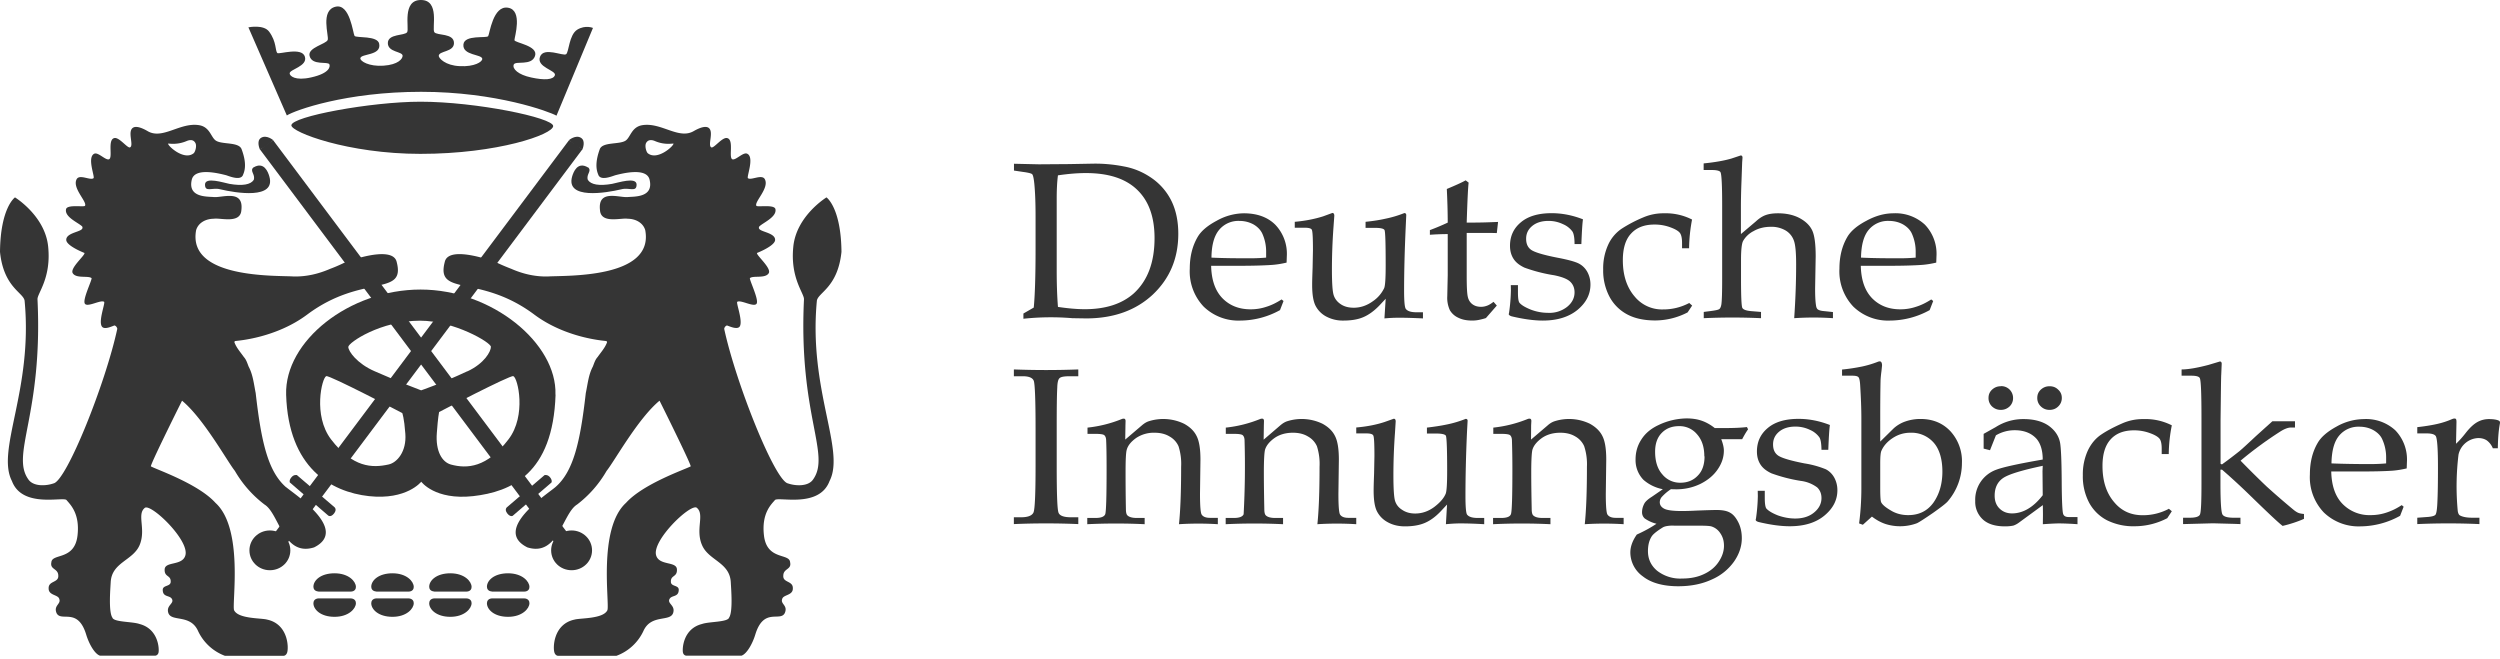 <svg xmlns="http://www.w3.org/2000/svg" fill="none" viewBox="0 0 220 58" width="220" height="58">
  <path fill="#353535" d="M28.02 52.06h2.84s.46.02.46-.41c0-.49-.64-1.2-1.88-1.2-1.24 0-1.86.64-1.86 1.18 0 .42.44.42.44.42"/>
  <path fill="#353535" d="M28.02 52.66h2.84s.46-.01.46.42c0 .48-.64 1.2-1.88 1.2-1.24 0-1.86-.66-1.86-1.19 0-.43.44-.43.44-.43"/>
  <path fill="#353535" d="M33.11 52.06h2.84s.46.02.46-.41c0-.49-.63-1.2-1.87-1.2-1.24 0-1.87.64-1.87 1.18 0 .42.44.42.44.42"/>
  <path fill="#353535" d="M33.11 52.66h2.84s.46-.01.46.42c0 .48-.63 1.2-1.87 1.2-1.24 0-1.87-.66-1.87-1.19 0-.43.44-.43.44-.43"/>
  <path fill="#353535" d="M38.2 52.06h2.84s.46.02.46-.41c0-.49-.63-1.2-1.87-1.2-1.23 0-1.86.64-1.86 1.18 0 .42.44.42.44.42"/>
  <path fill="#353535" d="M38.2 52.66h2.84s.46-.01.46.42c0 .48-.63 1.2-1.87 1.2-1.23 0-1.86-.66-1.86-1.19 0-.43.44-.43.44-.43"/>
  <path fill="#353535" d="M43.29 52.06h2.84s.46.02.46-.41c0-.49-.64-1.2-1.88-1.2-1.24 0-1.86.64-1.86 1.18 0 .42.44.42.44.42"/>
  <path fill="#353535" d="M43.29 52.66h2.84s.46-.01.46.42c0 .48-.64 1.2-1.88 1.2-1.24 0-1.86-.66-1.86-1.19 0-.43.44-.43.44-.43"/>
  <path fill="#353535" d="M22.3 14.73c-.35.33.19.6.03 1.1-.27.42-1 .55-2.14.35-.52-.1-2.14-.64-2.15.06 0 .72.64.23 1.35.42 1.34.32 4.92.92 4.31-1.14-.1-.36-.46-1.35-1.4-.78"/>
  <path fill="#353535" d="M14.78 12.64c.03-.04.74.16 1.65-.23.24-.1.57-.16.75.15.17.26 0 .8-.13.92-.82.68-2.25-.6-2.26-.84m10.4 30.25c-1.6-1.38-2.2-3.98-2.69-8.3-.16-.8-.24-1.62-.62-2.33-.12-.3-.2-.6-.42-.84-.3-.43-.66-.82-.83-1.3-.01-.05.03-.1.08-.11.19-.03 3.58-.25 6.38-2.37 4.8-3.55 8.62-1.5 7.82-4.58-.35-1.6-4.67.06-4.71.11-.38.18-.77.35-1.15.49-.99.43-2.07.7-3.23.67-1.51-.1-9.36.22-8.56-4.08.2-.67.88-1 1.56-1 .56-.1 2.34.47 2.42-.75.23-1.87-1.7-1.08-2.44-1.16-.62-.05-2.3.04-1.92-1.54.28-1.08 2.38-.54 3.02-.38.31.1 1.33.53 1.5-.07.2-.45.27-1.13-.14-2.22-.24-.65-1.68-.4-2.24-.74-.46-.27-.52-1.2-1.48-1.37-1.68-.29-3.23 1.3-4.55.52-.22-.13-.87-.49-1.23-.33-.62.28.06 1.59-.32 1.76-.22.1-.95-.92-1.38-.82-.66.16-.05 1.88-.53 1.88-.33 0-.92-.66-1.24-.5-.65.33.08 2.04-.06 2.15-.28.23-1.24-.39-1.49.1-.4.78.95 1.98.74 2.33-.08.14-1.59-.15-1.67.31-.14.7 1.14 1.2 1.43 1.52.03.08.04.16-.06.25-.27.24-1.36.35-1.35.92 0 .53 1.6 1.15 1.6 1.15.1.18-1.3 1.33-1.03 1.78.3.5 1.38.19 1.66.44.03.2-.8 1.86-.6 2.23.2.39 1.44-.38 1.71-.14.07.19-.5 1.65-.22 2.14.2.36.9 0 1.13-.07.13.04.23.18.24.3-1.03 4.78-4.46 13.37-5.61 13.6-.66.23-1.75.29-2.2-.33C.9 40 3.79 36.53 3.3 26.35c-.04-.52 1.22-1.84.94-4.63-.26-2.72-2.92-4.35-2.92-4.35s-1.28.88-1.32 4.8c.33 3.21 2.15 3.59 2.17 4.35.73 7.8-2.53 13.08-1.12 15.81.9 2.41 4.49 1.36 4.8 1.67.31.38 1.2 1.16.97 3.13-.26 2.21-2.24 1.54-2.3 2.35-.14.67.61.52.61 1.19.03.62-.87.43-.85 1.1-.02.65.85.54.94.95.16.45-.53.56-.24 1.24.41.8 1.86-.54 2.6 1.87.25.83.75 1.72 1.22 1.87h4.86s.23-.01.29-.28c.07-.31 0-2.08-1.68-2.51-.63-.22-2.26-.15-2.38-.56-.35-.51-.18-2.51-.15-3.1.08-1.77 1.95-1.91 2.54-3.27.6-1.41-.28-2.73.48-3.3.59-.33 3.94 2.89 3.55 4.2-.27.93-1.78.5-1.82 1.22-.04.72.57.48.53 1.12-.03.41-.69.26-.7.68 0 .7.64.45.82.83.19.4-.53.54-.33 1.2.27.83 1.94.08 2.62 1.6a4.25 4.25 0 0 0 2.36 2.18h5.17s.2 0 .3-.26c.16-.4.13-2.54-1.78-2.93-.5-.14-2.51-.05-2.88-.82-.21-.56.87-7.18-1.64-9.45-1.53-1.7-5.32-2.98-5.68-3.21-.09-.08 2.12-4.54 2.74-5.78 1.9 1.57 3.97 5.33 4.65 6.18a9.98 9.98 0 0 0 2.61 2.96c1.3.8 1.64 4.62 4.36 3.77 3.13-1.56-1.8-4.72-2.46-5.3"/>
  <path fill="#353535" d="m23.76 47.45 1.16.82 26.33-35.13-.58-.4-.59-.41-26.32 35.12Z"/>
  <path fill="#353535" d="M21.95 48.43c0 .97.8 1.75 1.8 1.75s1.8-.78 1.8-1.75c0-.96-.8-1.75-1.8-1.75s-1.8.79-1.8 1.75Z"/>
  <path fill="#353535" d="m28.91 45.39-3.4-2.93s-.1-.17.13-.45c.22-.28.49-.2.49-.2l3.3 2.82s.25.19-.03.55c-.28.36-.49.2-.49.2Z"/>
  <path fill="#353535" d="m50.35 47.45-1.16.82-26.32-35.13.54-.37.04-.03.58-.41 26.32 35.12Z"/>
  <path fill="#353535" d="M22.87 13.15s-.34-.74.1-1.02c.48-.3 1.07.2 1.07.2l-.6.52-.57.3Z"/>
  <path fill="#353535" d="M51.25 13.15s.33-.74-.12-1.02c-.47-.3-1.06.2-1.06.2l.6.52.57.3Z"/>
  <path fill="#353535" d="M52.1 48.43c0 .97-.8 1.75-1.8 1.75s-1.8-.78-1.8-1.75c0-.96.8-1.75 1.8-1.75s1.8.79 1.8 1.75Z"/>
  <path fill="#353535" d="m45.13 45.38 3.4-2.92s.1-.17-.12-.45-.49-.2-.49-.2l-3.3 2.82s-.26.19.02.55c.28.36.5.2.5.2Z"/>
  <path fill="#353535" d="M37 13.54c6.8 0 11.68-1.71 11.68-2.45 0-.73-6.79-2.14-11.68-2.14-4.33 0-11.36 1.3-11.36 2.08 0 .6 4.97 2.51 11.36 2.51"/>
  <path fill="#353535" d="M44.75 38.66c-1.9 2.49-3.64 2.61-5.07 2.22-.79-.22-1.36-1.19-1.24-2.77.1-1.4.2-1.85.2-1.85s6.25-3.26 6.53-3.16c.4.14 1.18 3.47-.42 5.56m-3.62-5.99c-2.35 1.1-4.07 1.68-4.07 1.68s-1.8-.67-4.09-1.68c-1.55-.67-2.32-1.76-2.32-2.14 0-.38 2.85-2.31 6.32-2.31 2.96 0 6.23 1.91 6.23 2.3 0 .41-.57 1.46-2.07 2.16m-12.42.42c.29-.1 6.69 3.25 6.69 3.25s.17.42.27 1.82c.12 1.58-.74 2.54-1.46 2.7-1.46.33-3.17.28-5.08-2.21-1.6-2.1-.8-5.42-.42-5.56Zm20.17 1.63c.15-4.53-5.6-9.25-11.87-9.25s-11.98 4.54-11.83 9.26c.2 6.43 3.94 8.55 7.29 8.92 3.33.36 4.6-1.27 4.6-1.27s1.19 1.64 4.56 1.27c3.35-.38 7.03-1.95 7.26-8.92v-.01Z"/>
  <path fill="#353535" d="M21.9 2.4s1.3-.26 1.78.38c.68.92.52 1.69.73 1.89.14.13 2.16-.56 2.42.32.26.85-1.36 1.11-1.34 1.47 0 .21.46.68 1.9.35 1.65-.37 1.67-.97 1.6-1.14-.11-.3-1.54.14-1.75-.76-.17-.73 1.47-1.03 1.6-1.4.12-.36-.68-2.61.7-2.92C30.8.3 31.06 2.95 31.2 3.16c.15.2 2.04-.05 2.17.7.2 1.06-1.62.84-1.66 1.27-.02.25.75.74 2.04.65 1.3-.09 1.68-.61 1.68-.87 0-.4-1.3-.29-1.3-1.12 0-.84 1.49-.63 1.7-.96.2-.33-.48-2.83 1.21-2.83s.95 2.48 1.18 2.83c.22.32 1.73.06 1.73.96 0 .81-1.34.67-1.34 1.13 0 .2.58.85 1.85.9 1.29.07 1.99-.38 1.98-.64-.02-.42-1.76-.28-1.66-1.27.09-.88 2.05-.52 2.18-.73.13-.2.42-2.73 1.75-2.5 1.32.22.56 2.6.56 2.85 0 .24 2.13.48 1.81 1.4-.31.9-1.71.39-1.87.75-.15.38.4.9 1.54 1.14 1.14.25 1.94.21 2.08-.2.14-.43-1.65-.7-1.31-1.62.33-.91 2.04-.03 2.3-.23.25-.2.25-1.7.98-2.16.73-.44 1.38-.15 1.38-.15l-3.21 7.72c-.61-.35-5.3-2.1-11.91-2.1-6.62 0-11.09 1.62-11.82 2.08l-3.38-7.75.03-.01Z"/>
  <path fill="#353535" d="M51.76 14.73c.35.33-.2.6-.03 1.1.27.42 1 .55 2.13.35.53-.1 2.15-.64 2.16.06 0 .72-.65.23-1.35.42-1.34.32-4.92.92-4.32-1.14.11-.36.46-1.35 1.4-.78"/>
  <path fill="#353535" d="M59.27 12.64c-.03-.04-.74.16-1.64-.23-.24-.1-.57-.16-.76.15-.16.26 0 .8.13.92.82.68 2.26-.6 2.27-.84M48.86 42.88c1.6-1.37 2.2-3.97 2.69-8.29.17-.8.24-1.62.62-2.33.12-.3.2-.6.42-.84.3-.43.66-.82.83-1.3 0-.05-.04-.11-.09-.11-.18-.03-3.57-.25-6.37-2.37-4.8-3.55-8.63-1.5-7.82-4.59.35-1.59 4.66.07 4.7.12.39.18.77.34 1.16.49.98.43 2.06.7 3.22.67 1.52-.1 9.37.22 8.56-4.08-.2-.67-.88-1-1.55-1-.57-.1-2.35.47-2.43-.75-.22-1.88 1.7-1.08 2.45-1.16.61-.05 2.3.04 1.91-1.54-.27-1.08-2.38-.54-3.01-.38-.32.1-1.33.53-1.51-.07-.19-.45-.26-1.13.14-2.22.24-.65 1.69-.4 2.25-.74.45-.27.52-1.2 1.47-1.37 1.68-.29 3.23 1.3 4.56.51.21-.12.86-.48 1.23-.32.61.28-.06 1.59.31 1.76.23.1.95-.92 1.39-.82.66.16.05 1.88.52 1.88.33 0 .92-.67 1.25-.5.65.32-.08 2.04.06 2.15.28.22 1.24-.39 1.49.1.4.78-.95 1.98-.75 2.33.09.14 1.6-.15 1.68.3.13.7-1.14 1.21-1.43 1.53-.04.08-.05.16.05.25.27.24 1.36.35 1.35.92 0 .53-1.59 1.15-1.59 1.15-.1.18 1.29 1.33 1.03 1.78-.3.5-1.39.18-1.66.44-.03.2.79 1.86.6 2.23-.2.39-1.44-.38-1.72-.14-.07.18.5 1.65.24 2.14-.2.35-.92 0-1.14-.07a.37.37 0 0 0-.24.3c1.03 4.78 4.46 13.37 5.61 13.6.66.23 1.76.29 2.2-.33 1.61-2.22-1.28-5.68-.79-15.86.04-.52-1.22-1.84-.94-4.63.26-2.72 2.92-4.35 2.92-4.35s1.28.88 1.32 4.79c-.33 3.22-2.15 3.6-2.17 4.36-.73 7.8 2.53 13.08 1.12 15.81-.9 2.41-4.48 1.36-4.8 1.67-.32.38-1.2 1.16-.97 3.13.26 2.2 2.25 1.53 2.3 2.35.15.67-.6.52-.6 1.19-.04.62.86.43.84 1.1.02.65-.85.54-.94.95-.16.45.53.55.23 1.23-.4.8-1.85-.53-2.59 1.88-.25.83-.76 1.72-1.22 1.87h-4.86s-.23-.01-.29-.28c-.07-.31 0-2.09 1.68-2.51.63-.22 2.26-.15 2.38-.56.35-.51.18-2.51.15-3.1-.08-1.77-1.95-1.92-2.53-3.28-.61-1.4.27-2.72-.48-3.3-.6-.32-3.94 2.9-3.56 4.2.27.93 1.79.5 1.83 1.23.04.72-.57.48-.53 1.12.02.41.68.26.69.67 0 .7-.64.45-.82.84-.19.4.53.54.33 1.2-.26.83-1.94.08-2.62 1.6a4.24 4.24 0 0 1-2.37 2.18H49.1s-.2 0-.3-.26c-.16-.4-.13-2.54 1.78-2.93.5-.14 2.5-.05 2.87-.82.22-.56-.86-7.18 1.64-9.45 1.53-1.7 5.32-2.99 5.69-3.21.08-.08-2.12-4.54-2.74-5.78-1.9 1.57-3.97 5.33-4.66 6.18a9.97 9.97 0 0 1-2.6 2.96c-1.3.8-1.65 4.62-4.37 3.77-3.13-1.56 1.8-4.72 2.46-5.3"/>
  <path fill="#353535" d="M90.97 27.06c.1-.99.16-2.72.16-5.18V19.1c0-1.14-.03-2.11-.11-2.94-.05-.47-.11-.75-.19-.83-.07-.07-.34-.14-.8-.2l-.8-.12v-.6l2.2.05 2.65-.02 2.16-.04c.87-.01 1.76.07 2.68.25.92.17 1.74.53 2.5 1.07a5.3 5.3 0 0 1 1.7 2.03c.38.81.57 1.75.57 2.82 0 2.15-.74 3.93-2.24 5.35-1.5 1.4-3.46 2.1-5.88 2.1L94.36 28a22.7 22.7 0 0 0-4.3.05v-.46l.92-.53Zm2.14-.05c.88.13 1.67.2 2.35.2 1.84 0 3.27-.47 4.3-1.38 1.23-1.12 1.84-2.74 1.84-4.88 0-1.86-.51-3.28-1.54-4.26-1.02-.98-2.52-1.46-4.5-1.46-.7 0-1.51.06-2.46.2-.08.6-.11 1.3-.11 2.08v6.25c0 1.15.03 2.24.11 3.24Z"/>
  <path fill="#353535" d="M106.58 23.39c.03 1.26.36 2.2 1 2.86.63.64 1.45.97 2.48.97.46 0 .92-.07 1.37-.22.46-.14.9-.36 1.35-.65l.17.14-.31.8a7.27 7.27 0 0 1-3.48.92 4.39 4.39 0 0 1-3.24-1.23 4.5 4.5 0 0 1-1.22-3.33c0-1.08.23-2 .69-2.79.3-.52.86-1 1.67-1.43a4.98 4.98 0 0 1 2.39-.66c1.16 0 2.09.33 2.77 1a3.7 3.7 0 0 1 1.02 2.78l-.02.56c-.43.1-.85.17-1.25.2-.7.05-1.68.08-2.92.08h-2.47Zm.02-.72c1.02.05 2.15.06 3.38.06.5 0 .97-.02 1.44-.06v-.54c0-.56-.12-1.1-.35-1.6-.15-.3-.4-.57-.76-.78-.37-.2-.78-.31-1.25-.31a2.2 2.2 0 0 0-1.77.78c-.44.52-.67 1.34-.68 2.44Z"/>
  <path fill="#353535" d="m121.83 28.02.11-1.73-.58.62c-.46.47-.92.8-1.39 1-.46.2-1.05.3-1.74.3a3.1 3.1 0 0 1-1.53-.36 2.23 2.23 0 0 1-.93-.94c-.2-.39-.3-1-.3-1.83 0-.44.02-.94.04-1.52l.03-1.54c0-1.07-.03-1.67-.1-1.8-.05-.12-.27-.18-.62-.18h-.88v-.52c.9-.08 1.73-.24 2.49-.48l.82-.3c.11 0 .17.09.17.25l-.07.97c-.1 1.36-.14 2.61-.14 3.77 0 1.17.05 1.9.15 2.23.1.32.3.59.61.8.32.22.7.32 1.16.32.61 0 1.17-.2 1.68-.57a2.9 2.9 0 0 0 1-1.16c.09-.23.13-.9.13-2.02 0-1.89-.03-2.91-.1-3.08-.07-.14-.37-.2-.9-.2h-.77v-.53c.68-.07 1.25-.16 1.73-.27a9.6 9.6 0 0 0 1.68-.5c.1 0 .17.06.17.18l-.04.89c-.1 2.18-.15 4.1-.15 5.76 0 .93.05 1.46.15 1.6.15.2.46.3.94.3h.57v.54c-.83-.04-1.52-.06-2.1-.06-.43 0-.86.02-1.28.06Z"/>
  <path fill="#353535" d="M129.07 20.5v3.75c0 .98.03 1.6.1 1.88.06.27.2.49.4.64.2.15.45.23.76.23.2 0 .38-.04.56-.11.18-.07.36-.19.54-.33l.29.33-.96 1.1c-.21.07-.42.12-.61.16a3 3 0 0 1-.58.06c-.5 0-.9-.08-1.24-.25a1.65 1.65 0 0 1-.74-.66 2.59 2.59 0 0 1-.23-1.23l.04-1.85V20.6c-.5 0-1.03.02-1.57.06v-.41c.56-.21 1.08-.43 1.57-.66 0-.91-.03-1.9-.08-2.96.77-.32 1.32-.57 1.66-.76l.26.2c-.06.5-.11 1.67-.17 3.52.8 0 1.46-.01 1.97-.03l.79-.03-.11.98-.4-.01h-2.25Z"/>
  <path fill="#353535" d="M133.58 25.1v.62c0 .5.04.81.14.93.17.2.5.4 1 .6.5.19 1 .28 1.53.28a2.5 2.5 0 0 0 1.66-.53c.43-.35.65-.78.65-1.27 0-.39-.13-.7-.38-.94s-.73-.43-1.43-.57a13.77 13.77 0 0 1-2.6-.67c-.42-.2-.74-.44-.95-.76-.21-.32-.32-.7-.32-1.16 0-.85.32-1.54.96-2.07.63-.53 1.53-.8 2.7-.8.92 0 1.84.18 2.76.54-.06.44-.1 1.16-.14 2.18h-.6c0-.56-.07-.93-.19-1.11a1.97 1.97 0 0 0-.82-.64 2.9 2.9 0 0 0-1.28-.29c-.6 0-1.08.15-1.44.45-.36.3-.53.67-.53 1.12 0 .44.14.75.42.96.29.22 1.07.46 2.35.71.95.18 1.58.36 1.88.52.3.16.55.4.73.72.18.33.28.7.28 1.12 0 .86-.38 1.6-1.14 2.23-.76.62-1.78.94-3.05.94-.8 0-1.72-.13-2.73-.37-.17-.05-.27-.12-.27-.2l.03-.14a15.65 15.65 0 0 0 .16-1.95l-.01-.46h.63Z"/>
  <path fill="#353535" d="m148.65 26.66.26.23-.4.6a6.22 6.22 0 0 1-2.84.71c-.97 0-1.8-.17-2.47-.53a3.77 3.77 0 0 1-1.56-1.55 4.94 4.94 0 0 1-.56-2.41 5 5 0 0 1 .43-2.15 3.4 3.4 0 0 1 1.19-1.43 12 12 0 0 1 1.91-1 4.48 4.48 0 0 1 1.81-.36 5.1 5.1 0 0 1 2.48.55c-.16.84-.25 1.68-.26 2.53h-.62v-.48c0-.4-.06-.69-.18-.86-.12-.17-.4-.34-.83-.5a3.97 3.97 0 0 0-1.42-.25c-.9 0-1.58.27-2.06.8-.48.51-.72 1.3-.72 2.34 0 1.35.36 2.42 1.07 3.23a3.1 3.1 0 0 0 2.46 1.1 4.86 4.86 0 0 0 2.3-.56v-.01Z"/>
  <path fill="#353535" d="m153.21 20.59 1.3-1.1c.3-.28.6-.47.89-.57.29-.1.64-.15 1.06-.15.73 0 1.37.14 1.9.42.54.29.91.65 1.12 1.1.2.43.3 1.2.3 2.26l-.05 2.83c0 .63.02 1.14.08 1.5.02.16.07.28.16.35.1.07.28.13.58.15l.75.08V28a25.35 25.35 0 0 0-3.41 0c.11-1.6.17-3.18.17-4.72 0-1.04-.06-1.74-.2-2.11a1.68 1.68 0 0 0-.73-.89 2.45 2.45 0 0 0-1.32-.32c-.53 0-1.05.12-1.5.38a2.2 2.2 0 0 0-.92.87c-.12.24-.18.8-.18 1.68v1.67c0 1.52.04 2.35.11 2.52.07.16.33.26.79.3l.86.07V28a55.15 55.15 0 0 0-5.04 0v-.55l.62-.08c.39-.05.63-.1.73-.16.1-.06.16-.2.2-.42.05-.34.07-1.1.07-2.3v-6.46c0-1.7-.05-2.65-.14-2.86-.06-.14-.33-.21-.8-.21h-.69v-.58c1.02-.1 1.84-.25 2.45-.43l.81-.27c.1 0 .16.06.16.2l-.03.4-.06 1.7a65.3 65.3 0 0 0-.05 2.03v2.56h.01Z"/>
  <path fill="#353535" d="M163.75 23.39c.03 1.26.36 2.2 1 2.86.63.64 1.45.97 2.48.97.46 0 .92-.07 1.37-.22.46-.14.9-.36 1.35-.65l.17.14-.31.8a7.27 7.27 0 0 1-3.48.92 4.39 4.39 0 0 1-3.24-1.23 4.5 4.5 0 0 1-1.22-3.33c0-1.08.23-2 .69-2.79.3-.52.86-1 1.68-1.43.8-.44 1.6-.66 2.38-.66a3.8 3.8 0 0 1 2.77 1 3.7 3.7 0 0 1 1.02 2.78l-.02.56c-.43.1-.85.17-1.25.2-.7.05-1.68.08-2.92.08h-2.47Zm.02-.72c1.02.05 2.14.06 3.37.06.5 0 .98-.02 1.44-.06v-.54c0-.56-.12-1.1-.35-1.6-.14-.3-.4-.57-.76-.78-.36-.2-.78-.31-1.25-.31a2.2 2.2 0 0 0-1.77.78c-.44.52-.66 1.34-.68 2.44Z"/>
  <path fill="#353535" d="M89.23 45.52h.62c.6 0 .97-.14 1.1-.43.12-.29.18-1.66.18-4.13v-3.24c0-2.55-.06-3.96-.16-4.21-.1-.26-.42-.4-.95-.4h-.8v-.6a75.3 75.3 0 0 0 5.67 0v.6h-.77c-.47 0-.76.05-.88.17-.12.1-.19.38-.2.82-.04.68-.05 1.9-.05 3.64v3.3c0 2.48.05 3.85.17 4.1.11.25.47.38 1.08.38h.65v.6a66.27 66.27 0 0 0-5.67 0v-.6Z"/>
  <path fill="#353535" d="m99 38.7 1.5-1.28c.18-.15.36-.27.56-.34a4.22 4.22 0 0 1 3.14.21c.51.28.88.63 1.1 1.08.23.44.34 1.14.34 2.08l-.04 3.02c0 1.04.05 1.64.14 1.8.12.2.37.3.73.3h.7v.56a27.46 27.46 0 0 0-3.42 0c.13-1.25.19-2.93.19-5.05a5.1 5.1 0 0 0-.23-1.81 1.83 1.83 0 0 0-.79-.86c-.36-.22-.8-.33-1.32-.33a2.8 2.8 0 0 0-1.63.47c-.44.32-.72.66-.82 1.04-.07.25-.1.9-.1 1.95 0 1.17.01 2.26.03 3.26 0 .3.05.48.14.56.16.15.44.22.81.22h.7v.55a52.89 52.89 0 0 0-5.05 0v-.55h.72c.49 0 .77-.11.86-.33.08-.22.12-1.54.12-3.97 0-1.09-.01-1.94-.04-2.56-.01-.2-.07-.34-.16-.42-.09-.08-.35-.12-.77-.12h-.71v-.55a11.12 11.12 0 0 0 3.03-.76.46.46 0 0 1 .16-.03c.1 0 .16.07.16.21l-.01.37-.02 1.3-.01-.02Z"/>
  <path fill="#353535" d="m111.19 38.7 1.49-1.28c.18-.15.36-.27.56-.34a4.21 4.21 0 0 1 3.14.21c.51.28.88.63 1.1 1.08.23.44.34 1.14.34 2.08l-.04 3.02c0 1.04.05 1.64.14 1.8.12.2.37.3.73.3h.7v.56a27.43 27.43 0 0 0-3.42 0c.13-1.25.19-2.93.19-5.05a5.1 5.1 0 0 0-.23-1.81 1.83 1.83 0 0 0-.79-.86c-.36-.22-.8-.33-1.32-.33-.64 0-1.19.16-1.63.47-.44.32-.72.66-.83 1.04-.06.25-.1.9-.1 1.95 0 1.17.02 2.26.04 3.26 0 .3.05.48.14.56.16.15.44.22.81.22h.7v.55a52.9 52.9 0 0 0-5.05 0v-.55h.72c.48 0 .77-.11.86-.33a78.41 78.41 0 0 0 .08-6.53c-.01-.2-.07-.34-.16-.42-.09-.08-.35-.12-.77-.12h-.72v-.55a11.14 11.14 0 0 0 3.03-.76.46.46 0 0 1 .17-.03c.1 0 .16.07.16.21l-.01.37-.02 1.3-.01-.02Z"/>
  <path fill="#353535" d="m127.24 46.12.1-1.72-.57.61c-.46.48-.92.81-1.39 1.01-.47.2-1.05.3-1.74.3-.6 0-1.1-.13-1.53-.37a2.23 2.23 0 0 1-.93-.94c-.2-.38-.3-1-.3-1.83 0-.43.02-.93.04-1.51l.03-1.54c0-1.08-.03-1.68-.1-1.8-.05-.13-.27-.19-.62-.19h-.88v-.52c.9-.08 1.72-.23 2.48-.48l.82-.29c.12 0 .17.08.17.24l-.06.98c-.1 1.35-.14 2.6-.14 3.77 0 1.16.05 1.9.14 2.22.1.33.3.6.62.8.32.22.7.33 1.16.33.61 0 1.17-.2 1.68-.58.5-.38.84-.77 1-1.16.09-.22.13-.9.13-2.02 0-1.89-.04-2.9-.11-3.08-.07-.13-.36-.2-.89-.2h-.78v-.52c.68-.08 1.26-.17 1.73-.27a9.64 9.64 0 0 0 1.68-.5c.1 0 .17.05.17.17l-.05.9c-.1 2.17-.14 4.1-.14 5.75 0 .93.05 1.47.14 1.6.15.2.46.3.94.3h.57v.55c-.83-.05-1.52-.07-2.1-.07-.43 0-.85.03-1.28.07h.01Z"/>
  <path fill="#353535" d="m134.71 38.7 1.5-1.28c.17-.15.36-.27.56-.34a4.21 4.21 0 0 1 3.14.21c.5.28.88.63 1.1 1.08.23.44.34 1.14.34 2.08l-.04 3.02c0 1.04.05 1.64.14 1.8.13.2.37.3.73.3h.7v.56a27.43 27.43 0 0 0-3.42 0c.13-1.25.19-2.93.19-5.05a5.1 5.1 0 0 0-.24-1.81 1.83 1.83 0 0 0-.78-.86c-.36-.22-.8-.33-1.32-.33-.64 0-1.19.16-1.63.47-.44.32-.72.66-.83 1.04-.06.25-.1.9-.1 1.95 0 1.17.02 2.26.04 3.26 0 .3.05.48.14.56.16.15.43.22.81.22h.7v.55a52.9 52.9 0 0 0-5.05 0v-.55h.72c.48 0 .77-.11.85-.33.09-.22.13-1.54.13-3.97 0-1.09-.02-1.94-.04-2.56-.01-.2-.07-.34-.16-.42-.09-.08-.35-.12-.78-.12h-.7v-.55a11.14 11.14 0 0 0 3.03-.76.47.47 0 0 1 .16-.03c.1 0 .16.07.16.21l-.02.37-.01 1.3-.02-.02Z"/>
  <path fill="#353535" d="M151.47 38.65c.16.41.23.75.23 1 0 .58-.18 1.13-.54 1.65-.35.52-.86.95-1.52 1.28-.66.32-1.37.48-2.13.48l-.47-.01a4.2 4.2 0 0 0-.81.69.73.73 0 0 0-.17.45c0 .24.12.43.38.57.25.14.78.21 1.57.21.3 0 .74-.01 1.3-.04.81-.03 1.4-.05 1.76-.05.53 0 .92.08 1.2.25.28.16.51.45.71.85.2.4.3.87.3 1.38 0 .71-.23 1.4-.68 2.05a4.67 4.67 0 0 1-1.95 1.58c-.86.4-1.84.6-2.96.6-1.35 0-2.4-.3-3.12-.87a2.6 2.6 0 0 1-1.1-2.1c0-.53.2-1.05.57-1.58.69-.31 1.26-.63 1.73-.95a3.1 3.1 0 0 1-1.04-.47.72.72 0 0 1-.23-.54c0-.27.07-.53.22-.8.09-.15.3-.35.65-.57l.96-.66a3.62 3.62 0 0 1-1.7-.82 2.48 2.48 0 0 1-.7-1.8c0-.65.17-1.24.52-1.77.34-.53.84-.95 1.51-1.26a5.9 5.9 0 0 1 2.46-.58c.5 0 .95.07 1.32.2.38.13.77.34 1.16.65h.84c.85 0 1.51-.03 1.99-.09l.1.2c-.2.28-.36.57-.52.87h-1.84Zm-4.19 7.6c-.47 0-.78.06-.95.16-.56.35-.89.62-1.01.84-.2.33-.3.75-.3 1.25 0 .7.27 1.27.8 1.72a3.3 3.3 0 0 0 2.22.69c.73 0 1.37-.13 1.93-.4.55-.26.98-.62 1.28-1.08.3-.45.46-.92.46-1.4 0-.42-.1-.78-.32-1.1a1.43 1.43 0 0 0-.77-.6c-.15-.05-.5-.07-1.03-.07h-2.3Zm2.7-6.09c0-.8-.2-1.44-.63-1.93a2 2 0 0 0-1.59-.73c-.64 0-1.14.2-1.53.6-.39.4-.58.95-.58 1.65 0 .85.21 1.52.64 2a2 2 0 0 0 1.58.73c.63 0 1.14-.21 1.53-.62.4-.4.6-.97.6-1.7h-.01Z"/>
  <path fill="#353535" d="M155.3 43.2v.62c0 .5.05.81.14.93.18.2.5.4 1 .6.5.18 1.02.28 1.54.28.68 0 1.24-.18 1.66-.53.43-.35.65-.78.65-1.27 0-.39-.13-.7-.38-.94a3.05 3.05 0 0 0-1.43-.57 13.77 13.77 0 0 1-2.6-.67c-.42-.2-.74-.44-.95-.76-.21-.32-.32-.7-.32-1.16 0-.85.32-1.54.96-2.07.63-.53 1.53-.8 2.7-.8.92 0 1.84.18 2.76.54-.06.44-.1 1.16-.14 2.18h-.6c-.01-.56-.07-.93-.19-1.1a1.97 1.97 0 0 0-.82-.65 2.9 2.9 0 0 0-1.28-.29c-.6 0-1.08.15-1.44.45-.36.3-.53.67-.53 1.12 0 .44.14.75.42.96.29.22 1.07.46 2.35.71a8.3 8.3 0 0 1 1.88.52c.3.16.55.4.73.72.18.33.28.7.28 1.12 0 .86-.38 1.6-1.14 2.23-.76.63-1.78.94-3.05.94-.81 0-1.72-.13-2.73-.37-.18-.05-.27-.12-.27-.2l.03-.14a15.72 15.72 0 0 0 .16-1.95l-.01-.46h.63Z"/>
  <path fill="#353535" d="M162.1 33.06v-.54a17.1 17.1 0 0 0 1.78-.27c.42-.09.87-.22 1.34-.4a.52.52 0 0 1 .2-.05c.13 0 .2.13.2.37l-.05.48c-.05.36-.07.63-.08.8-.02.83-.03 1.95-.03 3.38v2.03l1.2-1.18a3 3 0 0 1 1.01-.59 4 4 0 0 1 1.34-.22c1.06 0 1.93.35 2.61 1.06a3.9 3.9 0 0 1 1.03 2.82 5.18 5.18 0 0 1-1.24 3.36c-.15.18-.59.52-1.31 1.03-.73.5-1.19.8-1.4.9a4.26 4.26 0 0 1-2.75.08c-.4-.13-.8-.34-1.22-.66l-.8.72-.33-.12c.13-.98.2-2.02.2-3.1v-6.09c0-.94-.04-1.9-.1-2.88-.02-.46-.08-.73-.16-.8-.09-.1-.28-.13-.58-.13h-.86Zm3.36 9.95c0 .68.03 1.08.08 1.18.1.22.39.46.85.73.46.28.97.41 1.53.41.96 0 1.7-.37 2.23-1.11.52-.75.78-1.66.78-2.72 0-1.07-.25-1.96-.76-2.54a2.6 2.6 0 0 0-2.05-.88c-.58 0-1.1.16-1.58.48-.48.32-.8.7-.98 1.12-.07.16-.1.54-.1 1.14v2.19Z"/>
  <path fill="#353535" d="M174.56 39.48v-1.3l1.07-.6a4.49 4.49 0 0 1 2.46-.7c.9 0 1.64.2 2.2.59.55.4.89.9 1 1.51.08.46.13 1.6.14 3.41.01 1.72.06 2.66.13 2.84.06.18.22.27.49.27h.77v.63a26.6 26.6 0 0 0-1.57-.07c-.37 0-.86.03-1.48.07l.01-.85-.01-.83-2.05 1.5c-.18.14-.36.24-.54.3-.18.04-.42.07-.74.07-.85 0-1.5-.2-1.94-.6a2.1 2.1 0 0 1-.68-1.63 2.8 2.8 0 0 1 1.84-2.75c.6-.23 1.96-.53 4.1-.9 0-.82-.2-1.42-.54-1.82-.45-.5-1.1-.76-1.92-.76a3.24 3.24 0 0 0-1.66.45l-.52 1.31-.55-.14h-.01Zm1.51-5.5a1.04 1.04 0 0 1 1.08 1.04 1 1 0 0 1-.31.75c-.22.2-.47.3-.77.3-.3 0-.55-.1-.77-.3a1 1 0 0 1-.31-.75c0-.3.1-.53.31-.73.22-.2.47-.3.77-.3Zm3.7 7.01c-1.84.39-3 .74-3.5 1.08-.49.34-.74.85-.74 1.55 0 .47.14.85.43 1.13.28.28.65.43 1.1.43.48 0 .96-.14 1.4-.4.46-.27.89-.67 1.3-1.2l-.02-2.12.02-.46Zm.6-7c.3 0 .55.1.75.3.22.2.32.44.32.73a1 1 0 0 1-.32.75c-.2.2-.46.3-.76.3s-.55-.1-.76-.3a1 1 0 0 1-.32-.75c0-.3.1-.53.31-.73.22-.2.47-.3.77-.3Z"/>
  <path fill="#353535" d="m190.85 44.76.27.23-.4.61a6.2 6.2 0 0 1-2.84.71 5.2 5.2 0 0 1-2.47-.53 3.76 3.76 0 0 1-1.57-1.55 4.94 4.94 0 0 1-.55-2.41 5 5 0 0 1 .43-2.15c.28-.6.68-1.09 1.19-1.43.5-.34 1.15-.68 1.91-1.01a4.48 4.48 0 0 1 1.81-.35 5.1 5.1 0 0 1 2.49.55 13.5 13.5 0 0 0-.27 2.53h-.62v-.48c0-.4-.06-.7-.18-.86-.13-.17-.4-.34-.84-.5a4 4 0 0 0-1.42-.25c-.88 0-1.57.26-2.05.79-.48.52-.72 1.3-.72 2.35 0 1.34.35 2.42 1.07 3.23.63.74 1.46 1.1 2.46 1.1a4.87 4.87 0 0 0 2.3-.56v-.02Z"/>
  <path fill="#353535" d="M195.4 41.33v1.21c0 1.6.06 2.51.17 2.72.1.2.44.3.99.3h.6v.56l-.53-.02-1.89-.05-2.63.07v-.56h.58c.51 0 .81-.09.9-.27.1-.19.14-1.1.14-2.73v-5.71c0-2.12-.04-3.3-.14-3.56-.06-.16-.32-.23-.77-.23h-.84v-.55c.55 0 1.35-.13 2.37-.4l1-.3c.1 0 .16.07.16.2l-.04.95c-.02.25-.03 1.58-.06 4v3.85l.12.06c.6-.43 1.1-.82 1.53-1.16.22-.18.71-.63 1.48-1.35l1.43-1.29h1.99v.55h-.35c-.23 0-.53.1-.89.32a33.9 33.9 0 0 0-3.55 2.6 87.7 87.7 0 0 0 2.27 2.25 71.62 71.62 0 0 0 2.39 2.07c.16.13.3.22.42.27.12.05.29.08.5.1v.43c-.57.25-1.2.46-1.88.62-.39-.3-1.3-1.16-2.75-2.57a58.57 58.57 0 0 0-2.58-2.38h-.13Z"/>
  <path fill="#353535" d="M205.15 41.5c.03 1.25.36 2.2 1 2.85a3.3 3.3 0 0 0 2.48.98c.46 0 .92-.07 1.37-.22.46-.15.9-.36 1.35-.66l.17.14-.31.8a7.28 7.28 0 0 1-3.48.93 4.4 4.4 0 0 1-3.24-1.23 4.5 4.5 0 0 1-1.22-3.34c0-1.07.23-2 .69-2.78.3-.52.86-1 1.67-1.44a4.98 4.98 0 0 1 2.39-.65 3.8 3.8 0 0 1 2.77.99 3.7 3.7 0 0 1 1.02 2.78l-.02.57c-.43.1-.85.17-1.25.2-.7.05-1.68.07-2.92.07h-2.47Zm.02-.72c1.02.04 2.14.06 3.38.06.49 0 .97-.02 1.43-.06v-.54c0-.56-.12-1.1-.35-1.6-.14-.31-.4-.57-.76-.78-.36-.2-.77-.31-1.25-.31a2.2 2.2 0 0 0-1.77.78c-.44.52-.66 1.33-.68 2.44Z"/>
  <path fill="#353535" d="M216.13 39.05c.26-.24.55-.56.86-.96.37-.47.71-.78 1.04-.96.31-.17.65-.25 1-.25s.64.04.83.12c.1.04.14.1.14.18l-.01.1c-.1.51-.17 1.24-.18 2.17h-.44a1.6 1.6 0 0 0-.54-.7c-.2-.13-.45-.2-.74-.2a1.85 1.85 0 0 0-1.74 1.45 23.11 23.11 0 0 0-.07 4.95c.03.22.1.36.2.41.26.14.63.2 1.12.2h.59v.56a61.2 61.2 0 0 0-5.47 0v-.56l.95-.07c.34-.03.55-.09.64-.18.09-.1.14-.41.17-.93.05-.92.06-2.01.06-3.27 0-1.54-.06-2.45-.18-2.71-.09-.17-.36-.26-.81-.26h-.83v-.55c.63-.07 1.2-.16 1.7-.27.5-.11.95-.26 1.34-.43.1-.04.17-.06.23-.06.07 0 .12.02.14.06.03.04.04.12.04.26l-.04 1.9Z"/>
</svg>
